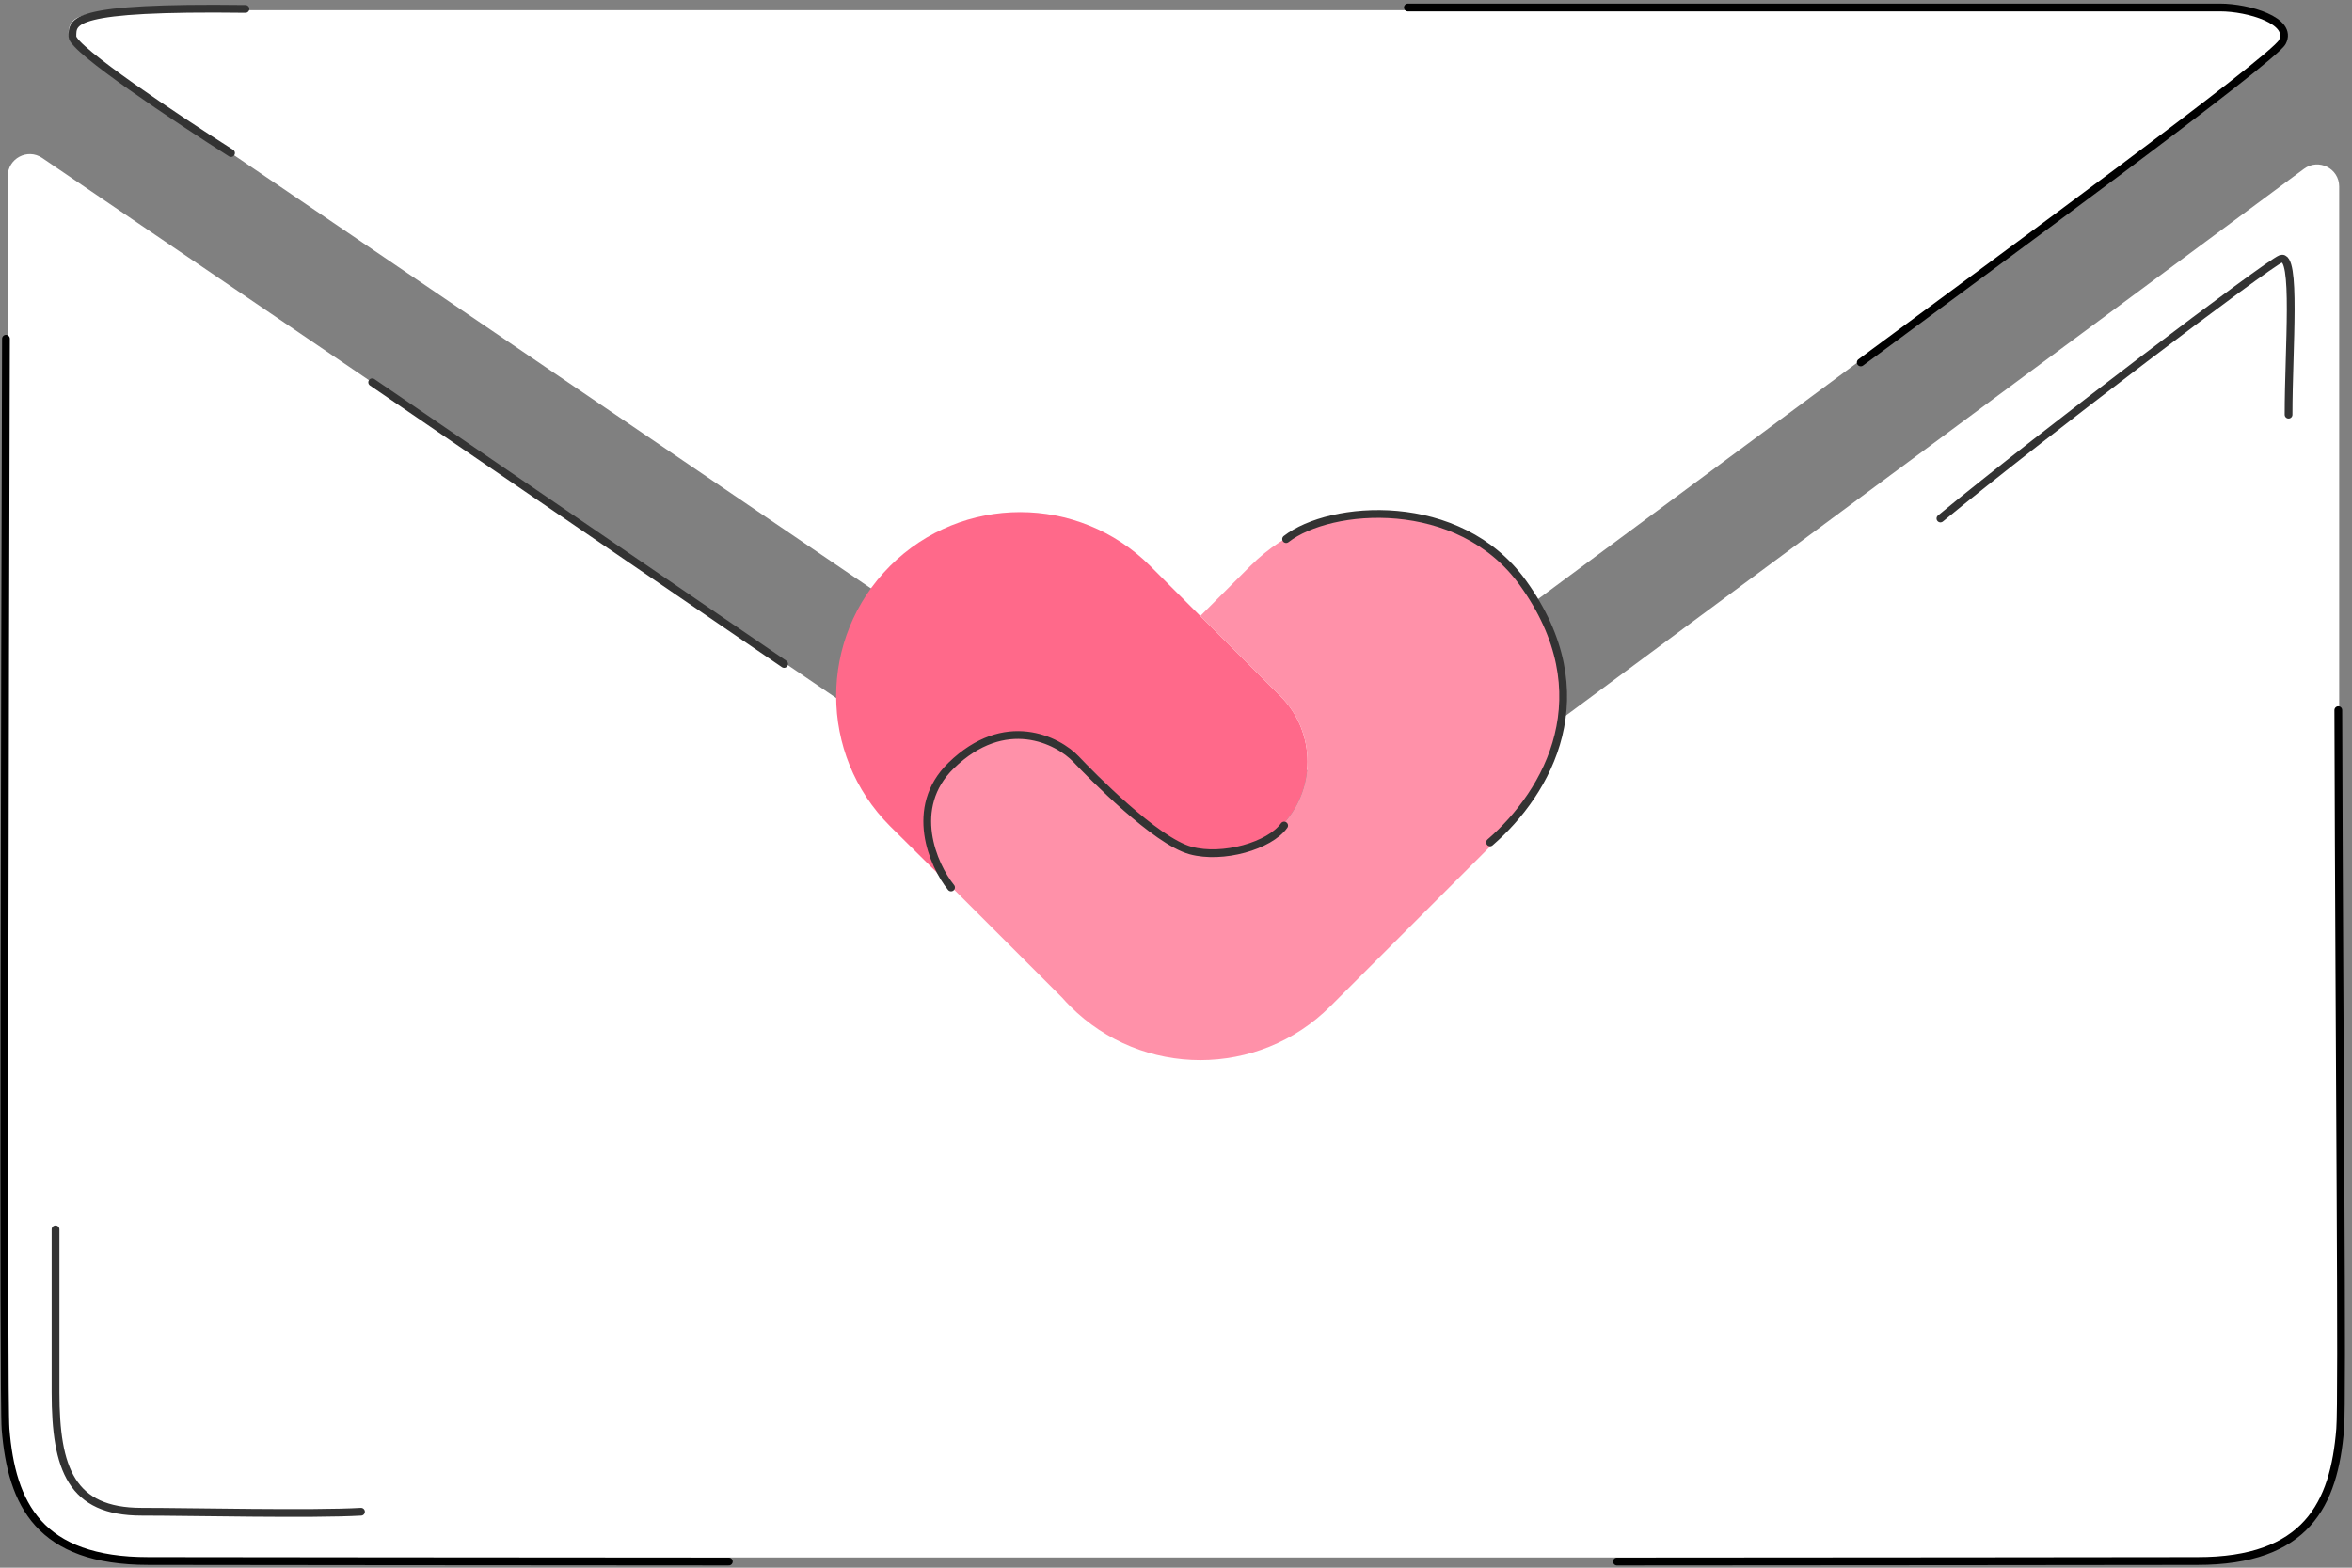 <svg width="303" height="202" viewBox="0 0 303 202" fill="none" xmlns="http://www.w3.org/2000/svg">
<rect x="0" y="0" width="303" height="202" fill="#808080" stroke="none"/>
<path d="M154.155 121.527C156.651 123.225 159.948 123.159 162.373 121.362L296.82 21.751C298.694 20.363 301.349 21.7 301.349 24.032V186.609C301.349 194.382 295.048 200.683 287.276 200.683H15.071C7.299 200.683 0.998 194.382 0.998 186.609V22.7C0.998 20.42 3.549 19.07 5.434 20.353L154.155 121.527ZM287.276 1.314C289.376 1.314 291.369 1.774 293.16 2.599C294.836 3.371 294.791 5.587 293.308 6.686L159.591 105.755C158.621 106.474 157.303 106.5 156.304 105.821L10.029 6.311C8.412 5.21 8.395 2.84 10.233 2.168C11.741 1.616 13.37 1.315 15.07 1.314H287.276Z" fill="white"/>
<path d="M148.183 72.927C138.926 63.671 123.918 63.671 114.662 72.927C105.405 82.184 105.405 97.193 114.662 106.45L123.122 114.841C118.461 110.18 118.461 102.623 123.122 97.963C127.462 93.622 134.372 93.428 139.187 97.688L148.066 106.567C152.726 111.228 160.283 111.228 164.944 106.567C169.604 101.906 169.604 94.349 164.944 89.689L148.183 72.927Z" fill="#FF698A"/>
<path d="M194.598 72.927C185.342 63.671 170.334 63.671 161.077 72.927L154.631 79.374L164.945 89.689C169.605 94.349 169.605 101.906 164.945 106.567C164.362 107.149 163.734 107.659 163.073 108.096C158.44 111.155 152.145 110.645 148.067 106.567L139.189 97.688C134.403 93.455 127.549 93.619 123.204 97.882C123.177 97.909 123.15 97.936 123.123 97.963C119.627 101.458 118.753 106.583 120.501 110.893C121.084 112.329 121.958 113.676 123.123 114.841L136.708 128.426C136.742 128.46 136.776 128.494 136.811 128.528C137.149 128.913 137.502 129.29 137.87 129.657C147.127 138.914 162.135 138.914 171.391 129.657L194.598 106.45C203.855 97.193 203.855 82.184 194.598 72.927Z" fill="#FF91A9"/>
<path d="M165.685 69.464C171.349 65.039 187.942 63.665 196.183 75.094C206.535 89.448 199.464 102.038 191.956 108.545" stroke="#333333" stroke-width="1.001" stroke-linecap="round"/>
<path d="M122.522 114.352C120.207 111.506 116.967 104.054 122.522 98.65C129.465 91.895 136.27 95.349 138.634 97.831C140.591 99.885 148.848 108.355 153.378 109.591C157.506 110.716 163.554 109 165.43 106.373" stroke="#333333" stroke-width="1.001" stroke-linecap="round"/>
<path d="M47.948 49.257L101.014 85.552" stroke="#333333" stroke-width="1.001" stroke-linecap="round"/>
<path d="M7.155 158.406C7.155 164.964 7.155 174.841 7.155 179.424C7.155 189.295 9.193 194.789 18.241 194.789C24.549 194.789 40.207 195.154 46.505 194.789" stroke="#333333" stroke-width="1.001" stroke-linecap="round"/>
<path d="M249.979 66.806C263.211 55.91 292.164 33.984 293.824 33.361C295.9 32.583 294.827 44.867 294.827 53.429" stroke="#333333" stroke-width="1.001" stroke-linecap="round"/>
<path d="M29.762 19.725C22.952 15.391 9.33 6.323 9.33 4.723C9.331 2.722 9.045 0.865 31.62 1.151" stroke="#333333" stroke-width="1.001" stroke-linecap="round"/>
<path d="M0.768 43.647C0.637 89.731 0.4 180.204 0.714 184.126C1.492 193.839 5.064 201.142 19.138 201.142C23.266 201.142 68.522 201.207 93.892 201.207" stroke="black" stroke-width="1.001" stroke-linecap="round"/>
<path d="M301.237 91.508C301.368 137.592 301.793 180.205 301.478 184.126C300.7 193.839 297.128 201.143 283.054 201.143C278.926 201.143 233.67 201.207 208.301 201.207" stroke="black" stroke-width="1.001" stroke-linecap="round"/>
<path d="M181.371 0.968C215.087 0.968 283.225 0.968 286.041 0.968C289.562 0.968 295.497 2.65 294.014 5.43C292.828 7.653 257.318 33.667 239.713 46.701" stroke="black" stroke-width="1.001" stroke-linecap="round"/>
</svg>
